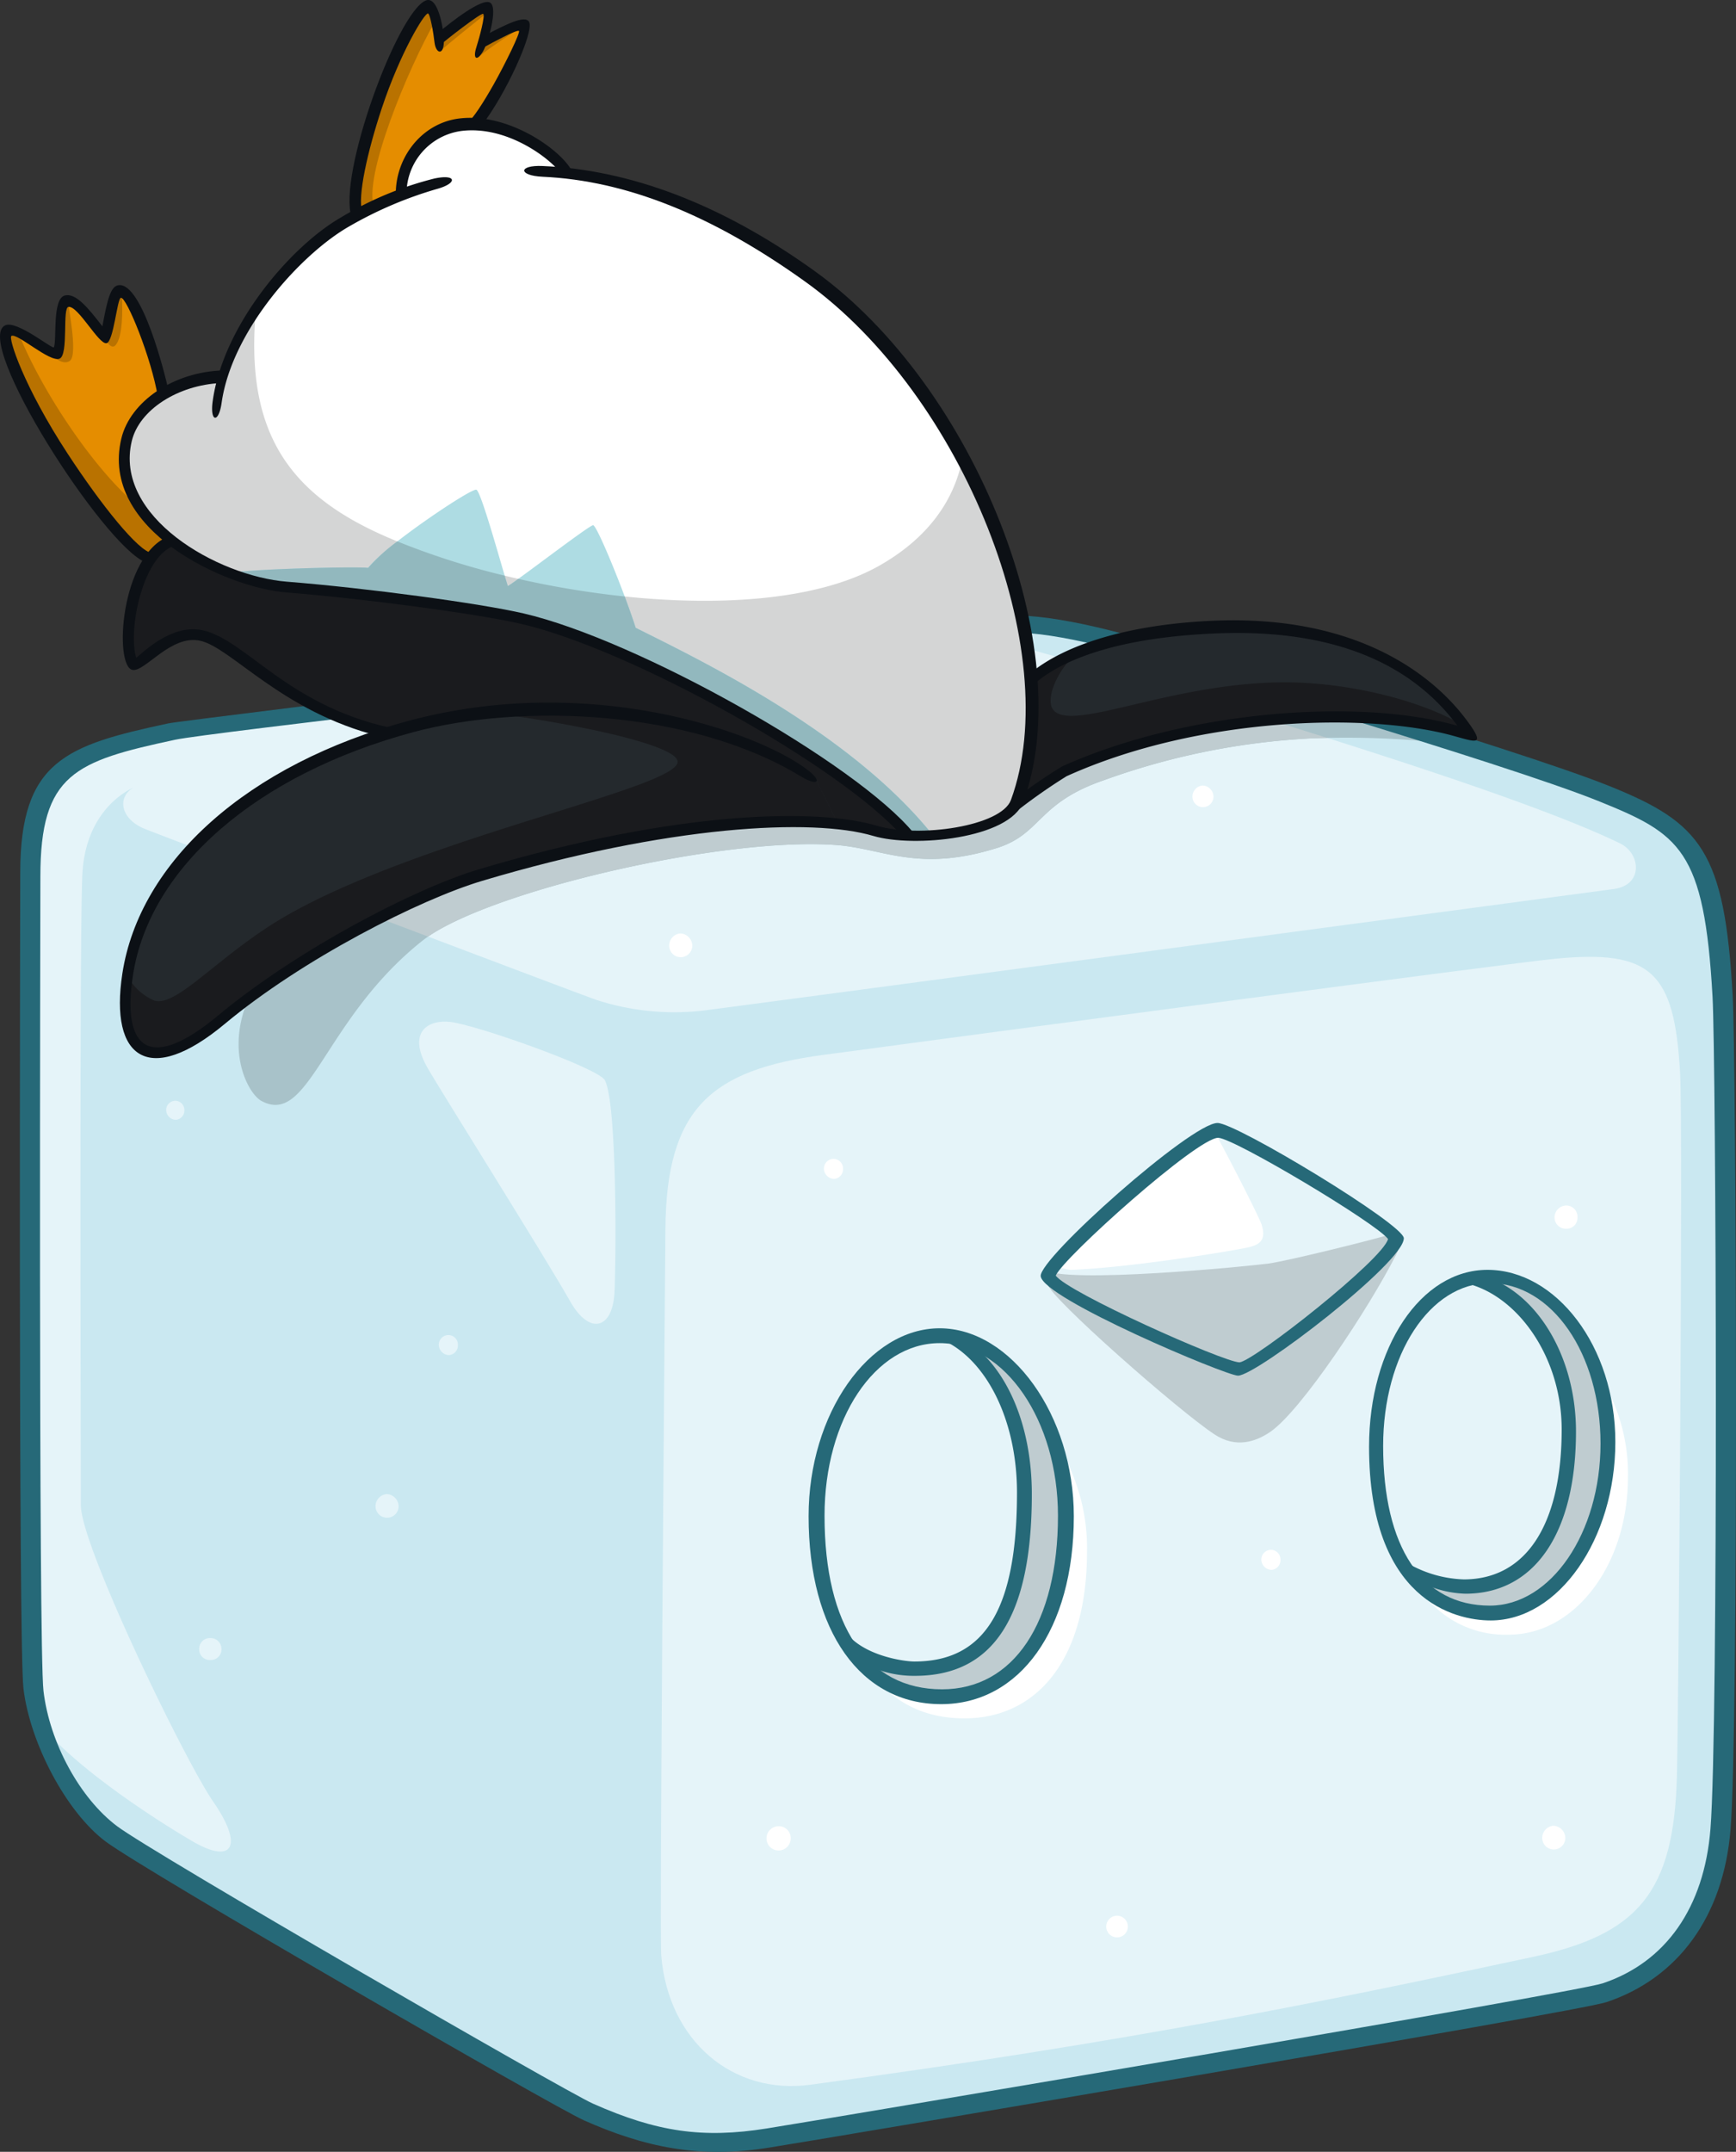 <svg id="Group_998" data-name="Group 998" xmlns="http://www.w3.org/2000/svg" xmlns:xlink="http://www.w3.org/1999/xlink" width="253.381" height="313.966" viewBox="0 0 253.381 313.966">
  <rect x="0" y="0" width="253.381" height="313.966" fill="#333333" stroke="none"/>
  <defs>
    <clipPath id="clip-path">
      <rect id="Rectangle_16218" data-name="Rectangle 16218" width="253.381" height="313.966" fill="none"/>
    </clipPath>
  </defs>
  <g id="Group_569" data-name="Group 569" transform="translate(0)" clip-path="url(#clip-path)">
    <path id="Path_4298" data-name="Path 4298" d="M144.868,99.552c-16.458,3.466-112.6,13.98-119.055,15.362-14.62,3.132-20.278,4.973-20.278,20.739,0,18.434-.461,111.067.461,118.9s5.53,16.13,11.061,20.278S82.5,313.544,86.646,315.388a43,43,0,0,0,25.808,3.687c11.521-1.843,117.98-19.817,122.127-21.2,10.076-3.359,15.392-12.05,16.284-23.2,1.23-15.362.768-113.217.307-121.512-1.195-21.489-3.926-25.316-16.591-30.417-15.561-6.268-59.451-18.9-64.059-20.278s-16.9-4.762-25.654-2.919" transform="translate(-0.424 -7.751)" fill="#cae8f1"/>
    <path id="Path_4299" data-name="Path 4299" d="M126.444,316.037c-11.319,1.52-20.7-6.426-21.737-18.819-.266-3.19.418-81.774.606-106.074.138-17.556,6.672-23.173,22.97-25.362,23.588-3.163,100.574-13.427,106.924-14.041,14.046-1.36,17.369,1.973,18.2,16.591.461,8.065-.23,94.245-.461,102.771-.455,16.831-5.642,22.984-20.969,26.269-30.523,6.541-59.22,12.443-105.536,18.665" transform="translate(-8.192 -11.857)" fill="#e5f4f9"/>
    <path id="Path_4300" data-name="Path 4300" d="M236.886,130.9c-11.844-5.777-39.013-14.389-64.622-22.142-7.468-2.261-30.123-8.6-30.123-8.6C119.849,104.045,31.972,113.684,25.813,115c-14.62,3.132-20.278,4.973-20.278,20.739,0,18.434-.461,111.067.461,118.9a29.7,29.7,0,0,0,1.394,6.04c6.344,6.85,17.96,13.982,21.188,15.851,5.884,3.406,7.4.6,3-5.761-4.148-5.991-19.356-37.343-19.356-43.321,0-3.226-.23-83.876.23-92.172.388-6.985,4.042-10.856,7.388-12.5-2.413,1.527-1.746,4.654,1.829,6.052,5.3,2.074,63.905,24.272,65.749,24.886a36.746,36.746,0,0,0,15.977,1.536c4.915-.615,132.343-17.667,132.343-17.667,4.609-.461,4.209-5.191,1.152-6.682" transform="translate(-0.424 -7.841)" fill="#e5f4f9"/>
    <path id="Path_4301" data-name="Path 4301" d="M93.492,170.287c1.843,3.687,1.613,27.421,1.383,31.108-.327,5.225-3.668,6.066-6.452,1.152-3.917-6.913-19.586-31.8-20.969-34.334-2.822-5.174.442-6.807,3.456-6.452,3.917.461,21.7,6.766,22.582,8.526" transform="translate(-5.196 -12.66)" fill="#e5f4f9"/>
    <path id="Path_4302" data-name="Path 4302" d="M34.8,260.9a1.554,1.554,0,0,1-1.642,1.6,1.53,1.53,0,0,1-1.613-1.6,1.559,1.559,0,0,1,1.613-1.6,1.6,1.6,0,0,1,1.642,1.6" transform="translate(-2.469 -20.299)" fill="#e5f4f9"/>
    <path id="Path_4303" data-name="Path 4303" d="M249.511,192.571a1.574,1.574,0,0,1-1.631,1.647,1.642,1.642,0,0,1-1.714-1.647,1.739,1.739,0,0,1,1.739-1.739,1.631,1.631,0,0,1,1.607,1.739" transform="translate(-19.271 -14.939)" fill="#fff"/>
    <path id="Path_4304" data-name="Path 4304" d="M247.587,290.839a1.686,1.686,0,0,1-3.37.019,1.778,1.778,0,0,1,1.652-1.843,1.815,1.815,0,0,1,1.718,1.824" transform="translate(-19.118 -22.626)" fill="#fff"/>
    <path id="Path_4305" data-name="Path 4305" d="M62.838,238.339a1.687,1.687,0,0,1-3.371.018,1.779,1.779,0,0,1,1.652-1.844,1.817,1.817,0,0,1,1.719,1.825" transform="translate(-4.655 -18.516)" fill="#e5f4f9"/>
    <path id="Path_4306" data-name="Path 4306" d="M191.9,126.012a1.537,1.537,0,0,1-3.072.017,1.621,1.621,0,0,1,1.505-1.68,1.656,1.656,0,0,1,1.567,1.664" transform="translate(-14.783 -9.735)" fill="#fff"/>
    <path id="Path_4307" data-name="Path 4307" d="M109.337,149.589a1.686,1.686,0,0,1-3.37.02,1.777,1.777,0,0,1,1.651-1.843,1.815,1.815,0,0,1,1.719,1.823" transform="translate(-8.296 -11.568)" fill="#fff"/>
    <path id="Path_4308" data-name="Path 4308" d="M133.261,184.91a1.406,1.406,0,0,1-1.353,1.462,1.539,1.539,0,0,1-1.441-1.526,1.424,1.424,0,0,1,1.441-1.4,1.407,1.407,0,0,1,1.353,1.462" transform="translate(-10.214 -14.361)" fill="#fff"/>
    <path id="Path_4309" data-name="Path 4309" d="M202.526,246.8a1.406,1.406,0,0,1-1.353,1.462,1.539,1.539,0,0,1-1.441-1.526,1.425,1.425,0,0,1,1.441-1.4,1.407,1.407,0,0,1,1.353,1.462" transform="translate(-15.636 -19.207)" fill="#fff"/>
    <path id="Path_4310" data-name="Path 4310" d="M72.276,212.8a1.406,1.406,0,0,1-1.353,1.462,1.539,1.539,0,0,1-1.441-1.526,1.424,1.424,0,0,1,1.441-1.4,1.407,1.407,0,0,1,1.353,1.462" transform="translate(-5.439 -16.545)" fill="#e5f4f9"/>
    <path id="Path_4311" data-name="Path 4311" d="M28.965,175.64a1.337,1.337,0,0,1-1.286,1.389,1.462,1.462,0,0,1-1.369-1.451,1.353,1.353,0,0,1,1.369-1.327,1.336,1.336,0,0,1,1.286,1.389" transform="translate(-2.06 -13.641)" fill="#e5f4f9"/>
    <path id="Path_4312" data-name="Path 4312" d="M124.912,290.861a1.767,1.767,0,1,1-1.766-1.766,1.719,1.719,0,0,1,1.766,1.766" transform="translate(-9.502 -22.632)" fill="#fff"/>
    <path id="Path_4313" data-name="Path 4313" d="M178.334,304.839a1.578,1.578,0,1,1-1.579-1.579,1.579,1.579,0,0,1,1.579,1.579" transform="translate(-13.714 -23.741)" fill="#fff"/>
    <path id="Path_4314" data-name="Path 4314" d="M165.212,200.482c2.842,2.228,30.031-.46,32.874-.844s15.59-3.544,18.512-4.456c1,1.23.588,2.213.076,3.226-3.841,7.6-13.826,22.736-18.358,25.808-2.137,1.448-4.992,2.382-8.065.384-5.161-3.354-24.119-20.046-24.425-21.967-.307-.922-.614-2.151-.614-2.151" transform="translate(-12.934 -15.28)" fill="#bfccd0"/>
    <path id="Path_4315" data-name="Path 4315" d="M195.018,196.094c2.184-.429,2.848-1.273,2.228-3.342-.255-.851-4.114-8.52-6.783-13.405-3.989,1.081-19.4,14.547-23.23,19.374a6.8,6.8,0,0,0,2.131.6c7.3-.23,20.969-2.3,25.654-3.225" transform="translate(-13.092 -14.04)" fill="#fff"/>
    <path id="Path_4316" data-name="Path 4316" d="M149.383,211.9c7.183,3.275,10.934,12.845,10.934,22.69,0,18.491-6.159,25.732-16.284,25.732-3.461,0-7.87-1.045-9.943-4.415a15.335,15.335,0,0,0,13.9,7.948c10.2,0,17.705-8.824,17.705-26.116,0-13.723-7.261-24.592-16.312-25.838" transform="translate(-10.497 -16.588)" fill="#bfccd0"/>
    <path id="Path_4317" data-name="Path 4317" d="M163.884,226.786a35.285,35.285,0,0,1,2.071,12.116c0,17.291-7.5,26.116-17.705,26.116a15.269,15.269,0,0,1-10.828-4.067c2.986,4.732,7.669,7.523,14.113,7.523,10.3,0,17.877-8.219,17.877-24.325a28.311,28.311,0,0,0-5.527-17.363" transform="translate(-10.758 -17.754)" fill="#fff"/>
    <path id="Path_4318" data-name="Path 4318" d="M234.854,202.265a11.8,11.8,0,0,0-2.288.229c7.977,1.54,14.116,10.889,14.116,22.2,0,15.818-6.847,22.889-15.362,22.889a15.439,15.439,0,0,1-8.529-3.034,14.08,14.08,0,0,0,12.1,6.337c9.417,0,16.936-10.85,16.936-24.425s-7.557-24.195-16.974-24.195" transform="translate(-17.441 -15.834)" fill="#bfccd0"/>
    <path id="Path_4319" data-name="Path 4319" d="M249.94,216.185a32.967,32.967,0,0,1,1.946,11.365c0,13.576-7.519,24.425-16.937,24.425a14.046,14.046,0,0,1-11.435-5.422,14.961,14.961,0,0,0,14.193,8.879c9.678,0,17.4-10.207,17.4-22.978a26.5,26.5,0,0,0-5.172-16.268" transform="translate(-17.498 -16.924)" fill="#fff"/>
    <path id="Path_4320" data-name="Path 4320" d="M199.58,111.316c-20.157,1.161-42.825,6.648-63.161,9.4-30.647,4.148-73.046,10.83-95.167,30.032-6.5,9.6-2.257,17.438-.154,18.588,7.015,3.838,9.052-11.887,23.5-23.35,8.91-7.067,43.551-15.208,60.372-13.98,6.954.508,11.906,4.033,23.427.461,6.607-2.048,5.887-6.558,15.669-9.908a104.145,104.145,0,0,1,30.186-6.106,131.277,131.277,0,0,1,27.383,1.789c-6.931-2.275-14.743-4.7-22.059-6.927" transform="translate(-2.958 -8.714)" fill="#a8c2c9"/>
    <path id="Path_4321" data-name="Path 4321" d="M186.5,112.879c-16.123,2.147-33.049,5.854-48.611,7.96-25.079,3.394-58.02,8.49-81.288,20.75,3.463,1.312,6.951,2.632,10.313,3.9,10.064-6.914,43.2-14.556,59.53-13.363,6.955.508,11.906,4.032,23.427.461,6.607-2.048,5.888-6.558,15.669-9.908a104.148,104.148,0,0,1,30.186-6.106c.8-.035,1.615-.047,2.425-.067-3.829-1.209-7.732-2.423-11.651-3.63" transform="translate(-4.431 -8.837)" fill="#bfccd0"/>
    <path id="Path_4322" data-name="Path 4322" d="M147.4,265.107c-11.721,0-19.356-10.577-19.356-27.421,0-15,8.823-27.421,19.126-27.421,10.386,0,19.586,12.674,19.586,27.421,0,16.593-7.952,27.421-19.356,27.421m-.23-52.675c-9.424,0-16.8,11.059-16.8,25.177,0,16.1,6.251,25.333,17.15,25.333,10.438,0,16.921-9.707,16.921-25.333,0-13.882-7.745-25.177-17.266-25.177" transform="translate(-10.024 -16.461)" fill="#266978"/>
    <path id="Path_4323" data-name="Path 4323" d="M136.3,259.186a15.692,15.692,0,0,0,7.69,1.927c11.485,0,17.067-8.673,17.067-26.516,0-10.1-3.683-18.57-9.556-22.405l-3.67-.177c6.528,2.784,11.061,11.7,11.061,22.352,0,16.787-4.549,24.656-14.978,24.656-1.631,0-8.122-.948-10.369-4.839Z" transform="translate(-10.455 -16.598)" fill="#266978"/>
    <path id="Path_4324" data-name="Path 4324" d="M234.538,252.17c-5.155,0-17.743-2.906-17.743-25.347,0-14.437,7.53-25.808,17.282-25.808,9.958,0,18.665,11.11,18.665,25.117,0,14.136-8.268,26.038-18.2,26.038m-.153-49.219c-8.713,0-15.538,10.435-15.538,23.756,0,14.805,5.677,23.3,15.576,23.3,8.907,0,16.152-10.605,16.152-23.642,0-13.128-7.111-23.411-16.19-23.411" transform="translate(-16.972 -15.737)" fill="#266978"/>
    <path id="Path_4325" data-name="Path 4325" d="M223.976,246.29a15.52,15.52,0,0,0,7.267,2.072c10.11,0,16.146-8.85,16.146-23.673,0-10.654-5.433-19.891-12.924-22.486l-3.682.749c7.745,1.419,14.517,10.616,14.517,21.429,0,13.842-5.158,21.891-14.287,21.891a17.418,17.418,0,0,1-9.217-3Z" transform="translate(-17.363 -15.829)" fill="#266978"/>
    <path id="Path_4326" data-name="Path 4326" d="M193.6,214.634c-1.738,0-28.476-11.246-28.8-14.517-.261-2.589,21.951-22.352,25.808-22.352,2.747,0,27.191,14.8,27.191,16.821,0,3.556-21.526,20.047-24.2,20.047m-26.605-14.6c1.716,2.442,24.436,12.6,26.826,12.661,2.222-.283,20.969-15.031,21.674-18-1.665-2.277-22.438-14.688-24.777-14.769-3.111,0-22.6,17.488-23.723,20.1" transform="translate(-12.901 -13.916)" fill="#266978"/>
    <path id="Path_4327" data-name="Path 4327" d="M85.393,316.952c-4.38-1.947-64.033-36.364-69.741-40.645-5.761-4.32-11.05-14.4-11.984-22.339C2.912,247.541,3.2,138.4,3.2,134.975c0-16.374,6.737-18.62,21.6-21.8,2.549-.548,109.048-13.256,119.058-15.363,5.842-1.231,14.712.5,26.637,4.079.555.167,50.951,14.905,64.673,20.432,13.356,5.379,16.8,9.5,17.973,30.57.51,9.169.88,106.779-.308,121.618-1.025,12.813-7.751,21.784-18.126,25.242-4.273,1.425-112.743,19.709-122.251,21.23-10.162,1.625-18.138-.058-27.067-4.025m59.459-216.758c-10.077,2.122-49.251,6.8-80.727,10.553-19.234,2.3-35.846,4.278-38.326,4.809-14.606,3.13-19.657,4.975-19.657,19.973,0,3.422-.29,112.476.455,118.809.887,7.541,5.309,15.661,10.752,19.742,5.32,3.99,65.341,38.646,69.438,40.467,9.344,4.153,16.071,5.116,25.365,3.629,13.15-2.1,117.969-19.824,122-21.169,9.241-3.079,14.834-11.076,15.749-22.515,1.186-14.81.815-112.251.307-121.407-1.2-21.587-4.752-23.792-16.731-28.616-13.651-5.5-63.435-20.088-63.992-20.255-10.279-3.083-19.572-5.086-24.638-4.019" transform="translate(-0.246 -7.626)" fill="#266978"/>
    <path id="Path_4328" data-name="Path 4328" d="M158.712,126.924c.8-1.067,8.057-6.151,9.064-6.606,19.731-8.921,46.5-9.657,59.331-5.206-6.6-10.139-18.926-16.5-37.517-15.686-14.166.622-23.153,3.948-27.344,8.141Z" transform="translate(-12.425 -7.778)" fill="#24292d"/>
    <path id="Path_4329" data-name="Path 4329" d="M80.959,3.672c-.221-.411-4.64,1.748-6.139,2.544.628-2.05,1.2-4.759.724-5.079-.611-.407-5.728,3.544-6.992,4.607-.259-2-.925-4.928-1.649-4.607-4.383,1.948-13.25,28.573-9.678,31.108l6.99-2.88L73.009,18.65c1.613-.806,8.756-13.48,7.95-14.978" transform="translate(-4.415 -0.087)" fill="#e58d00"/>
    <path id="Path_4330" data-name="Path 4330" d="M22.234,85.092C17.544,84.779-2.356,53.778,1.381,51.91c1.245-.623,6.337,3.687,7.028,3.341.749-.375.01-7.114,1.383-7.6,1.613-.576,5.415,5.415,5.646,5.3s.922-6.567,2.074-6.682c2.522-.252,5.991,12.213,6.452,15.669l2.113,21.2Z" transform="translate(-0.072 -3.622)" fill="#e58d00"/>
    <path id="Path_4331" data-name="Path 4331" d="M18.139,53.984c1.008-1.152,1.077-4.7.909-7.674a.835.835,0,0,0-.333-.045c-1.152.115-1.843,6.567-2.074,6.682-.035.018-.16-.118-.339-.337.673,1.2,1.324,1.96,1.837,1.374" transform="translate(-1.276 -3.622)" fill="#b97200"/>
    <path id="Path_4332" data-name="Path 4332" d="M10.757,56.4c.99-.72.292-5.234-.279-8.66a.7.7,0,0,0-.182.018c-1.372.49-.633,7.229-1.383,7.6-.2.1-.795-.206-1.553-.667,1.113,1.411,2.509,2.349,3.4,1.7" transform="translate(-0.576 -3.738)" fill="#b97200"/>
    <path id="Path_4333" data-name="Path 4333" d="M82.476,3.91c0-.007,0-.018-.008-.025-.212-.4-4.279,1.572-5.934,2.437a22.169,22.169,0,0,1-.864,2.4C77.193,7.371,79.863,5.7,82.476,3.91" transform="translate(-5.924 -0.3)" fill="#b97200"/>
    <path id="Path_4334" data-name="Path 4334" d="M76.762,1.791c0-.337-.057-.572-.178-.654-.6-.4-5.526,3.388-6.907,4.537.05.505.095,1.1.11,1.8,1.022-.928,5.135-4.244,6.976-5.682" transform="translate(-5.455 -0.087)" fill="#b97200"/>
    <path id="Path_4335" data-name="Path 4335" d="M68.023,3c-.311-1.161-.706-2.044-1.12-1.86C62.793,2.965,54.739,26.5,56.7,31.5c.763-.406,1.539-.779,2.316-1.153C57.4,25.917,63.894,10.228,68.023,3" transform="translate(-4.415 -0.087)" fill="#b97200"/>
    <path id="Path_4336" data-name="Path 4336" d="M22.043,85.52a6.748,6.748,0,0,1,3.124-2.511,20.947,20.947,0,0,1-4.715-4.857C13.764,72.681,6.027,60.914,2.743,52.624a1.852,1.852,0,0,0-1.362-.239C-2.31,54.229,17.044,84.469,22.043,85.52" transform="translate(-0.072 -4.096)" fill="#b97200"/>
    <path id="Path_4337" data-name="Path 4337" d="M58.563,113.666c.816.18,51.045,13.157,51.045,13.157,9-.656,15.69-.1,19.68,1.084a22.316,22.316,0,0,0,5.772.755C121.53,111.027,72.913,86.038,27.284,85.432c-5.991,1.229-8.3,13.98-6.3,18.127.508,1.054,5.069-5.223,9.985-4.148,5.91,1.293,11.972,10.807,27.592,14.254" transform="translate(-1.588 -6.688)" fill="#1a1b1e"/>
    <path id="Path_4338" data-name="Path 4338" d="M123.879,129.008c-10.291-1.143-28.391.276-52.234,7.388-8.934,2.664-26.039,11.407-37.79,21.2-10.882,9.068-15.363,4.455-13.673-6.606,2.634-17.24,20.145-30.4,41.543-36.139,16.981-4.558,42.981-3.123,58.924,7.719Z" transform="translate(-1.553 -8.8)" fill="#24292d"/>
    <path id="Path_4339" data-name="Path 4339" d="M120.65,122.57c-12.647-8.6-31.618-11.276-47.4-9.743,10.434,1.272,26.884,4.474,27.2,7.054.461,3.8-36.5,10.881-56.8,22.352-9.9,5.6-16.2,13.592-19.586,12.558a8.15,8.15,0,0,1-3.909-3.578c-1.6,10.9,2.9,15.388,13.7,6.382,11.751-9.792,28.856-18.535,37.79-21.2,23.843-7.112,41.943-8.53,52.234-7.388Z" transform="translate(-1.553 -8.801)" fill="#1a1b1e"/>
    <path id="Path_4340" data-name="Path 4340" d="M199.229,107.658c-16.476.23-30.685,7.45-33.143,3.917-.9-1.3.1-4.947,3.36-8.115a21.454,21.454,0,0,0-7.2,4.428l-3.534,19.356c.8-1.067,8.057-6.151,9.064-6.606,19.731-8.921,46.5-9.657,59.331-5.206-.31-.476-.644-.934-.978-1.392-6.237-3.809-17.359-6.517-26.9-6.383" transform="translate(-12.425 -8.099)" fill="#1a1b1e"/>
    <path id="Path_4341" data-name="Path 4341" d="M119.561,42.041c-13.02-9.348-24.7-13.973-35.276-15.2-1.176-2.38-8.384-7.871-15.535-6.961A9.977,9.977,0,0,0,60.1,30.061,61.191,61.191,0,0,0,52.122,33.9C45.3,37.8,36.812,47.242,33.93,56.658c-6.525.241-12.678,3.915-13.914,9.041-3.073,12.75,14.68,20.814,23.35,21.506,11.521.922,27.932,3.108,34.41,4.609,12.991,3.008,44.358,18.472,56.431,31.689,6.4.264,14.324-1.435,15.617-4.959,7.835-21.353-6.3-59.3-30.263-76.5" transform="translate(-1.539 -1.549)" fill="#fff"/>
    <path id="Path_4342" data-name="Path 4342" d="M141.976,70.932c-1.242,6.036-5.046,11.427-12.047,15.412-16.37,9.318-51.4,4.85-72.175-4.265-14-6.145-20.51-15.154-18.856-33.065a37.179,37.179,0,0,0-4.97,9.931c-6.525.241-12.678,3.915-13.913,9.041C16.943,80.738,34.7,88.8,43.366,89.494,54.887,90.416,71.3,92.6,77.776,94.1c12.99,3.007,44.358,18.472,56.43,31.689,6.4.264,14.324-1.435,15.618-4.959,4.852-13.227,1.271-32.815-7.847-49.9" transform="translate(-1.539 -3.837)" fill="#d4d5d5"/>
    <path id="Path_4343" data-name="Path 4343" d="M95.644,97.677C94.031,92.608,90,82.7,89.422,82.7s-11.176,8.18-12.443,8.872c-.691-2.074-3.915-13.958-4.609-14.056-.936-.134-13.464,8.314-15.784,11.406-2.242-.224-17.891.206-20.118.759a30.711,30.711,0,0,0,8.213,2.044c11.521.922,27.932,3.108,34.41,4.609,12.991,3.008,44.358,18.472,56.431,31.689a33.5,33.5,0,0,0,3.526-.049c-12.034-15.057-33.941-25.564-43.4-30.3" transform="translate(-2.855 -6.068)" fill="#aedce3"/>
    <path id="Path_4344" data-name="Path 4344" d="M95.644,98.319c-.411-1.293-.981-2.9-1.609-4.581a133.209,133.209,0,0,1-15.53-2.57c-.742.535-1.292.917-1.525,1.044-.1-.309-.263-.838-.461-1.51a110.139,110.139,0,0,1-15.668-5,26.647,26.647,0,0,0-4.264,3.858c-2.242-.224-17.891.206-20.118.759a30.71,30.71,0,0,0,8.213,2.044c11.521.922,27.932,3.108,34.41,4.609,12.991,3.008,44.358,18.472,56.431,31.689a33.518,33.518,0,0,0,3.526-.049c-12.034-15.057-33.941-25.564-43.4-30.3" transform="translate(-2.855 -6.709)" fill="#92b8be"/>
    <path id="Path_4345" data-name="Path 4345" d="M134.848,126.158c-8.4-10.237-40.342-28.218-56.962-32.066-6.435-1.49-22.892-3.7-34.525-4.627-10.17-.811-25.311-9.507-22.649-20.541,1.1-4.549,6.725-8.153,13.01-8.445l.4-1.84c-7.253.153-13.63,4.514-14.933,9.918C15.964,81.932,34.444,90.327,43.237,91.029c11.572.926,27.919,3.114,34.3,4.59,16.088,3.725,46.69,20.826,55.619,30.966Z" transform="translate(-1.473 -4.591)" fill="#0c1015"/>
    <path id="Path_4346" data-name="Path 4346" d="M59.9,113.124C43.711,110.07,37.577,100.005,31.073,98.6c-4.64-1-9,3.553-9.663,4.021-1.286-4.017,1.02-15.451,5.966-16.466l-1.2-1.277c-7.1,2.753-8.062,19.031-5.3,19.514,1.8.315,5.6-5.2,9.86-4.259,4.564,1,11.862,10.35,26.2,13.948Z" transform="translate(-1.522 -6.645)" fill="#0c1015"/>
    <path id="Path_4347" data-name="Path 4347" d="M33.673,60.732c1.538-11.156,11.442-22.651,18.771-26.838a49.485,49.485,0,0,1,13.609-5.655c3.212-.682,3.407.671.409,1.513A57.464,57.464,0,0,0,53.6,35.228c-7.023,4.011-17.119,15.135-18.622,25.74-.434,3.048-1.729,2.832-1.306-.235" transform="translate(-2.63 -2.196)" fill="#0c1015"/>
    <path id="Path_4348" data-name="Path 4348" d="M19.341,144.126c2.5-16.386,18.319-30.6,41.791-36.9,26.1-7,50.443,1.415,57.992,6.989,2.606,1.925,1.708,2.619-.79,1.1-16.025-9.746-40.71-10.677-56.472-6.448C39,115,23.3,128.6,20.891,144.363c-1.684,11.014,2.611,14.038,12.4,5.885,11.538-9.615,28.744-18.568,38.068-21.349,29.284-8.735,49.576-8.892,58.053-6.376,6.256,1.855,18.229.065,19.626-3.743,7.925-21.6-6.928-59.042-29.983-75.6C105.466,33.432,92.889,28.4,80.68,27.846c-3.568-.161-3.564-1.725,0-1.569,12.545.552,25.824,5.357,39.689,15.312,23.543,16.9,38.607,55.3,30.477,77.462-1.973,5.378-16,6.724-21.884,4.975-8.927-2.654-29.98-1.537-57.077,6.546-9.176,2.737-26.209,11.391-37.595,20.88-11.012,9.178-16.848,5.09-14.949-7.327" transform="translate(-1.486 -2.056)" fill="#0c1015"/>
    <path id="Path_4349" data-name="Path 4349" d="M162.927,108.031c2.63-2.631,9.61-7.157,26.824-7.913,15.2-.676,27.841,3.118,35.528,13.464-14.485-4.14-39.763-2.18-57.7,5.93a72.665,72.665,0,0,0-6.451,4.4l-.8,2.609a83.837,83.837,0,0,1,7.9-5.58c19.19-8.675,43.934-9.331,56.42-5.9,3.258.9,4.752,1.545,2.2-1.967-5.088-7.012-16.366-15.724-37.283-14.817-12.328.542-21.677,3.48-26.781,7.78Z" transform="translate(-12.551 -7.687)" fill="#0c1015"/>
    <path id="Path_4350" data-name="Path 4350" d="M88.536,26.82c-.852-2.763-8.947-9.044-16.648-8.065-5.577.712-9.543,5.989-9.193,11.685l1.545-.677a9.25,9.25,0,0,1,7.977-9.191c6.569-.837,12.807,3.877,14.439,6.046Z" transform="translate(-4.906 -1.46)" fill="#0c1015"/>
    <path id="Path_4351" data-name="Path 4351" d="M57.195,30.891c-.7-2.179.752-8.744,2.863-15.1C62.747,7.684,66.3,1.862,66.8,1.968c.323.066.806,2.884.951,4.207.178,1.611,1.3,2.015,1.37-.054.045-1.264-.727-6.9-2.688-6.03C62.3,1.928,53.617,25.518,55.644,31.7Z" transform="translate(-4.332 0)" fill="#0c1015"/>
    <path id="Path_4352" data-name="Path 4352" d="M69.866,6.469c.555-.549,5.8-4.616,6.1-4.423.32.209-.542,3.461-1.007,4.905-.518,1.613.045,2.129.98.576C76.643,6.355,78.168,1.2,77,.424s-5.7,2.8-7.5,4.3Z" transform="translate(-5.441 -0.025)" fill="#0c1015"/>
    <path id="Path_4353" data-name="Path 4353" d="M76.378,7.164c1.263-.689,4.832-2.635,5.159-2.414.267.181-2.019,4.842-3.693,7.812-1.537,2.725-3.113,5.139-3.8,5.541l2,.509C79.57,14.135,83.754,4.94,83.03,3.455c-.538-1.107-3.452.385-6.394,1.926Z" transform="translate(-5.796 -0.241)" fill="#0c1015"/>
    <path id="Path_4354" data-name="Path 4354" d="M21.241,85.579C15.135,83.16-3.954,53.358.733,51.015c1.66-.838,6.835,3.443,7.124,3.2.48-1.009-.293-7.127,1.632-7.576,1.588-.371,3.362,1.8,5.456,4.508.711-3.879,1.2-5.888,2.379-6.006,3.429-.4,6.765,13.009,7.259,15.323l-1.554.92c-.919-5.554-4.552-14.552-5.392-14.4-.536.095-1.059,6.472-2.1,6.627-1.152.173-4.1-5.429-5.519-5.3-.973,0,.045,7.018-1.331,7.557-1.446.566-6.182-3.795-7.017-3.322-.5.283,1.785,7.369,8.205,17.182,4.849,7.413,10.392,14.368,12.339,14.5Z" transform="translate(0 -3.533)" fill="#0c1015"/>
  </g>
</svg>
